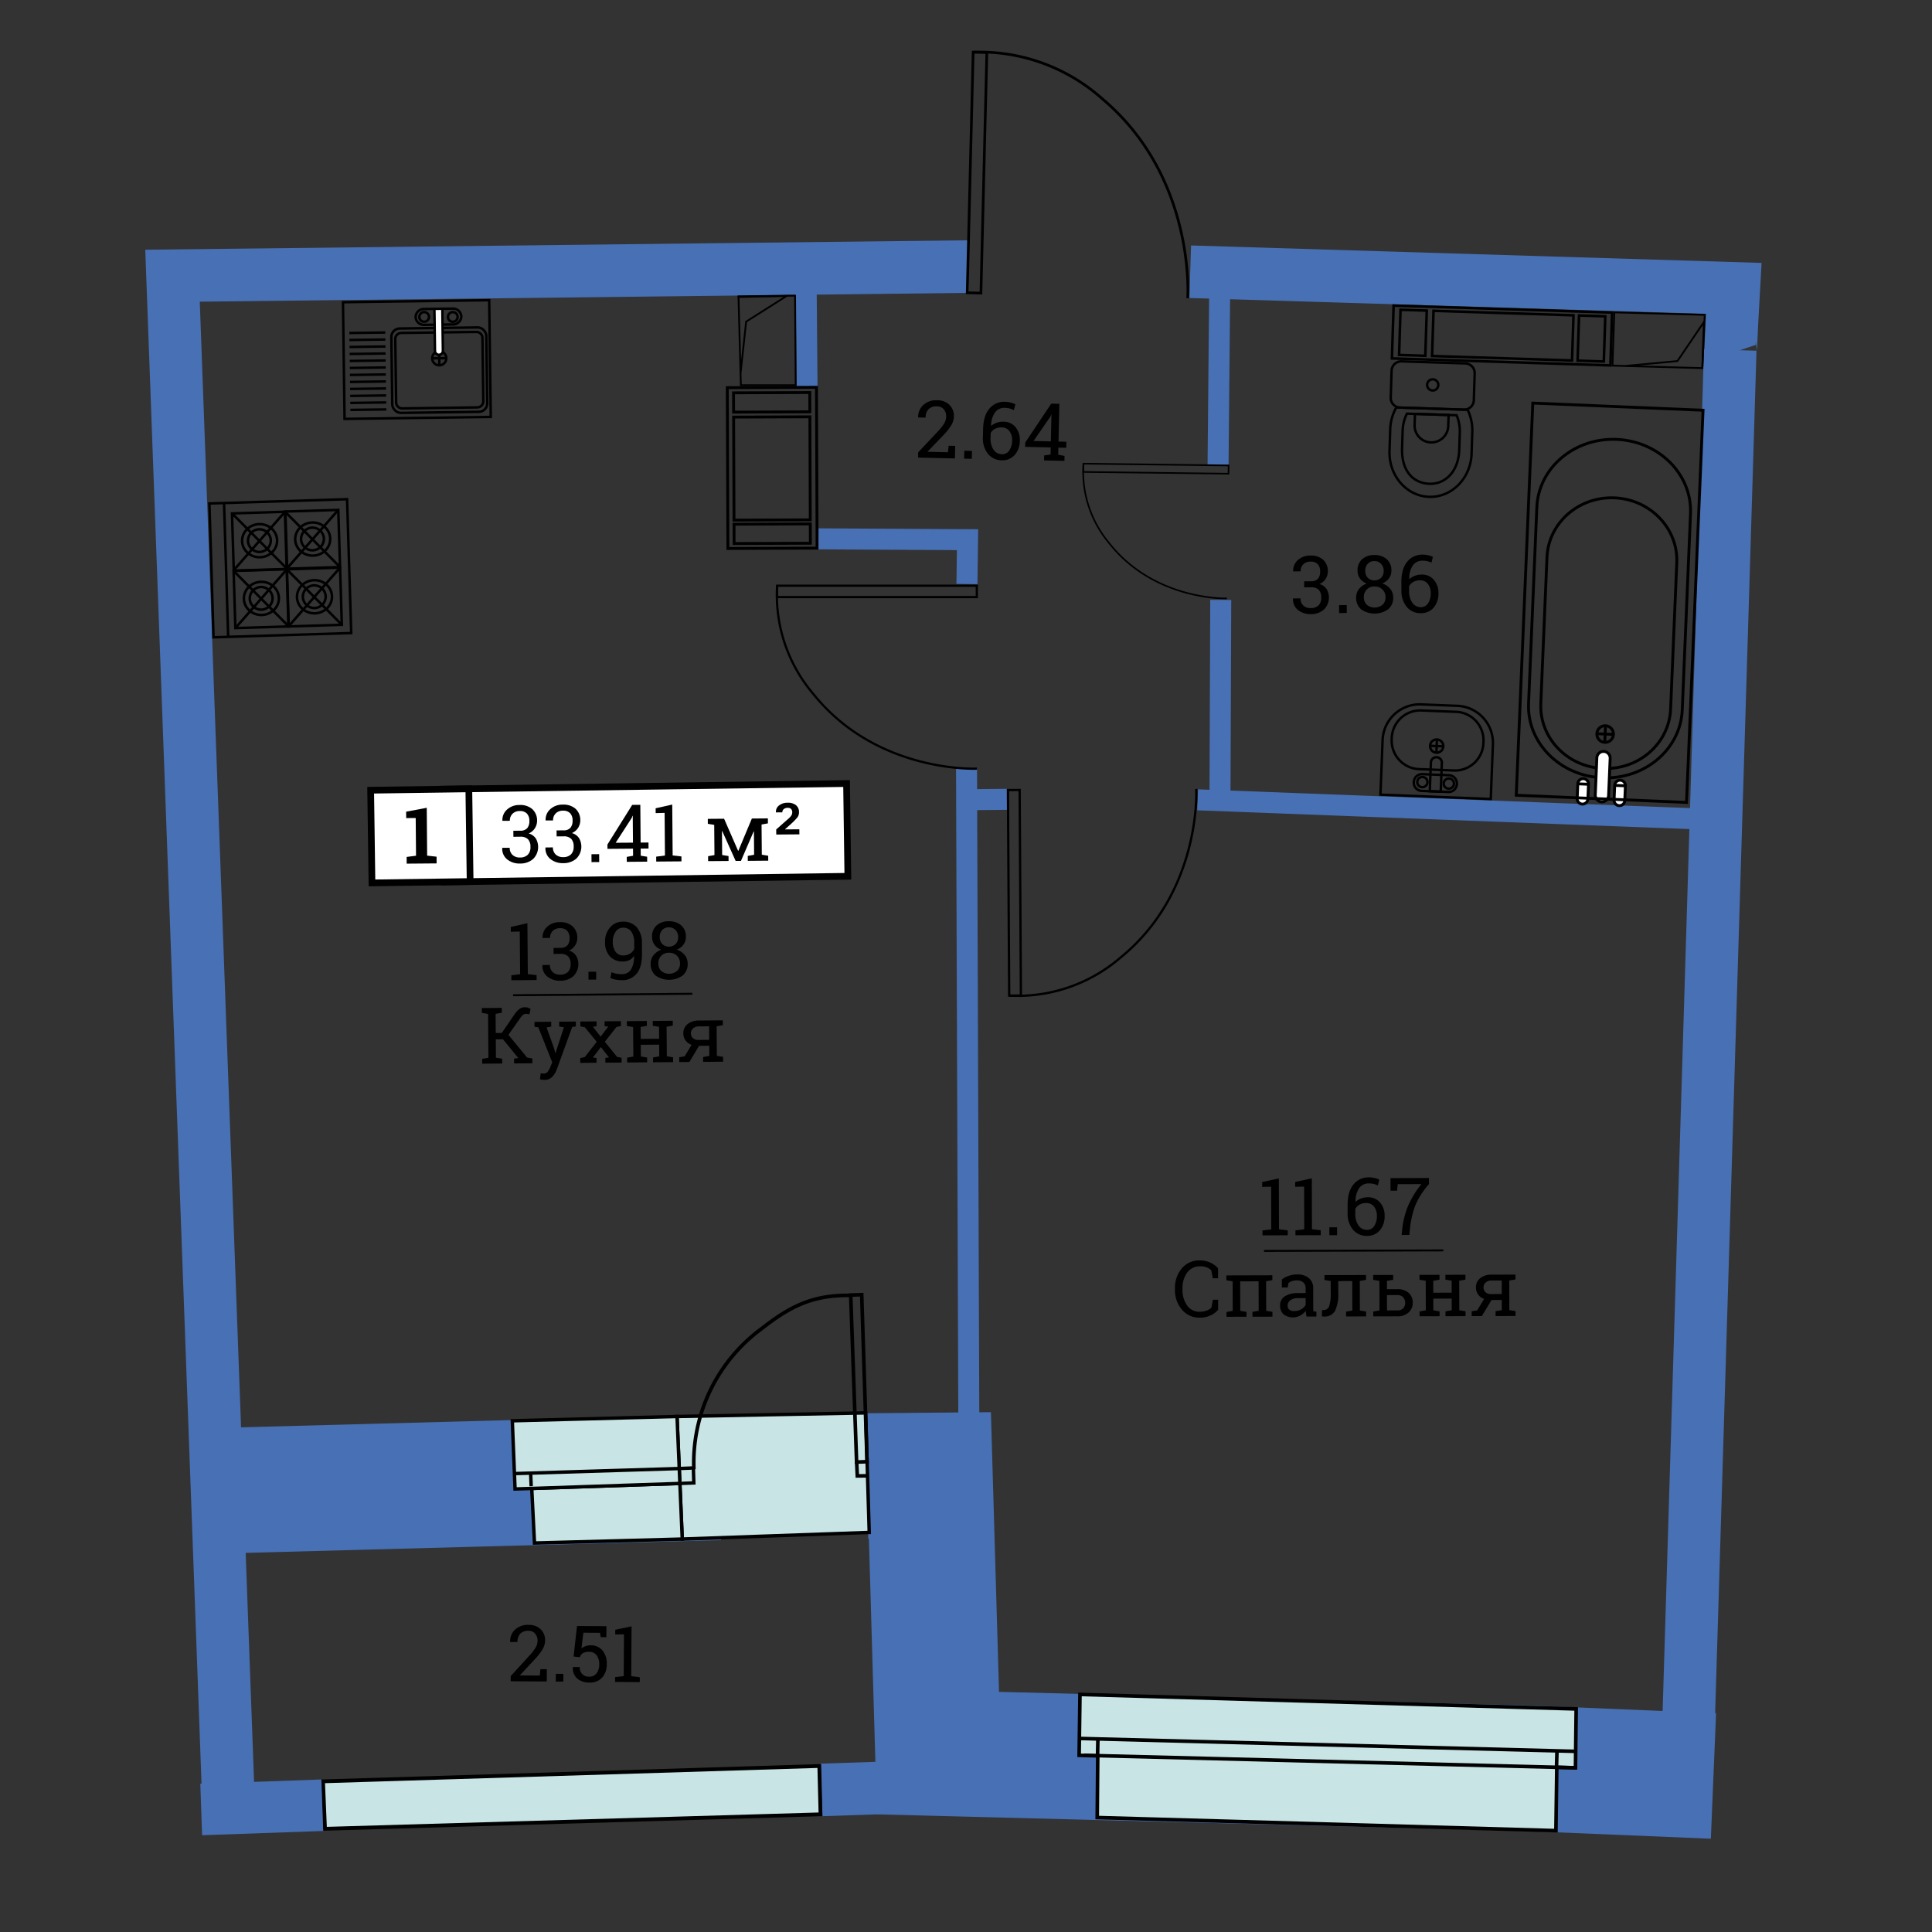 <svg id="Слой_1" data-name="Слой 1" xmlns="http://www.w3.org/2000/svg" viewBox="0 0 600 600"><rect x="0" y="0" width="600" height="600" fill="#333333" stroke="none"/><defs><style>.cls-1,.cls-10,.cls-11,.cls-12,.cls-14,.cls-15,.cls-16,.cls-17,.cls-18,.cls-2,.cls-20,.cls-22,.cls-24,.cls-26,.cls-27,.cls-28,.cls-3,.cls-6,.cls-7,.cls-8,.cls-9{fill:none;}.cls-1,.cls-2,.cls-28,.cls-3{stroke:#4770b5;}.cls-1,.cls-10,.cls-11,.cls-12,.cls-13,.cls-14,.cls-15,.cls-16,.cls-17,.cls-18,.cls-19,.cls-2,.cls-20,.cls-22,.cls-23,.cls-24,.cls-25,.cls-26,.cls-27,.cls-28,.cls-3,.cls-4,.cls-5,.cls-6,.cls-7,.cls-8,.cls-9{stroke-miterlimit:10;}.cls-1{stroke-width:39.015px;}.cls-2{stroke-width:16.33px;}.cls-3{stroke-width:6.521px;}.cls-25,.cls-4,.cls-5{fill:#c8e4e4;}.cls-10,.cls-11,.cls-12,.cls-13,.cls-14,.cls-15,.cls-16,.cls-17,.cls-18,.cls-19,.cls-20,.cls-22,.cls-23,.cls-24,.cls-25,.cls-26,.cls-27,.cls-4,.cls-5,.cls-6,.cls-7,.cls-8,.cls-9{stroke:#000;}.cls-4{stroke-width:1.115px;}.cls-5{stroke-width:1.059px;}.cls-6{stroke-width:1.121px;}.cls-7{stroke-width:1.118px;}.cls-8{stroke-width:0.835px;}.cls-9{stroke-width:0.713px;}.cls-10{stroke-width:0.693px;}.cls-11{stroke-width:0.504px;}.cls-12,.cls-13{stroke-width:0.895px;}.cls-13,.cls-19,.cls-21,.cls-23{fill:#fff;}.cls-14{stroke-width:0.75px;}.cls-15{stroke-width:0.751px;}.cls-16{stroke-width:0.561px;}.cls-17{stroke-width:0.78px;}.cls-18,.cls-19{stroke-width:0.764px;}.cls-20{stroke-width:0.562px;}.cls-22,.cls-23{stroke-width:2.085px;}.cls-24{stroke-width:0.613px;}.cls-25{stroke-width:1.17px;}.cls-26{stroke-width:0.799px;}.cls-27{stroke-width:0.89px;}.cls-28{stroke-width:16px;}</style></defs><title>aviator_k8_s2_e8-10_33_41</title><polyline class="cls-1" points="269.471 458.4 288.792 458.234 291.294 544.443 475.6 549.192 532.131 551.544"/><polyline class="cls-1" points="68.337 462.958 68.337 462.958 223.421 458.796"/><line class="cls-2" x1="537.338" y1="108.667" x2="524.404" y2="534.82"/><path class="cls-2" d="M537.51,109.712c-.181-.542.937-20.158.937-20.158L369.638,84.389"/><polyline class="cls-2" points="300.713 82.788 53.577 85.622 71.193 565.864"/><line class="cls-3" x1="250.369" y1="89.877" x2="250.634" y2="120.217"/><line class="cls-3" x1="300.167" y1="238.703" x2="300.892" y2="446.451"/><line class="cls-3" x1="301.774" y1="248.343" x2="312.75" y2="248.234"/><line class="cls-3" x1="371.936" y1="248.393" x2="531.455" y2="254.482"/><line class="cls-3" x1="378.765" y1="92.094" x2="378.28" y2="144.366"/><line class="cls-3" x1="379.112" y1="186.305" x2="378.871" y2="249.061"/><polygon class="cls-4" points="335.394 526.226 335.134 545.132 340.917 545.3 340.75 564.453 483.205 568.516 483.473 548.85 489.278 549 489.493 530.727 335.394 526.226"/><line class="cls-4" x1="336.636" y1="545.129" x2="489.67" y2="549.01"/><line class="cls-4" x1="335.206" y1="539.893" x2="489.769" y2="543.908"/><line class="cls-4" x1="340.867" y1="544.802" x2="340.961" y2="540.043"/><line class="cls-4" x1="483.402" y1="548.406" x2="483.532" y2="543.746"/><polygon class="cls-5" points="268.834 438.788 210.257 439.905 211.878 477.964 269.945 475.91 268.834 438.788"/><polygon class="cls-5" points="211.143 460.698 165.138 462.254 165.99 479.199 211.878 477.964 211.143 460.698"/><polygon class="cls-5" points="210.257 439.905 159.104 441.241 159.954 462.417 165.138 462.254 211.143 460.698 210.257 439.905"/><polyline class="cls-5" points="159.762 457.636 210.945 456.066 215.815 455.871"/><line class="cls-5" x1="164.967" y1="461.559" x2="164.794" y2="457.397"/><polyline class="cls-5" points="211.143 460.698 215.472 460.533 215.329 455.758"/><path class="cls-6" d="M215.491,456.244A51.651,51.651,0,0,1,236.4,412.719c8.928-6.983,15.937-10.63,27.777-10.418"/><polygon class="cls-6" points="267.611 402.073 264.194 402.194 266.024 454.056 269.263 453.942 267.611 402.073"/><polyline class="cls-7" points="266.045 454.089 266.247 458.359 269.409 458.329"/><path class="cls-8" d="M368.847,92.606s2.672-37.353-26.488-61.894A57.219,57.219,0,0,0,302.186,16.2"/><rect class="cls-8" x="266.059" y="51.487" width="74.742" height="4.256" transform="translate(242.37 355.635) rotate(-88.591)"/><path class="cls-9" d="M371.517,245s1.692,31.939-23.6,52.436a48.87,48.87,0,0,1-34.535,11.757"/><rect class="cls-9" x="313.222" y="245.346" width="3.635" height="63.837" transform="translate(-1.689 1.931) rotate(-0.35)"/><path class="cls-10" d="M303.4,238.711s-31.041,1.474-50.821-23.2a47.482,47.482,0,0,1-11.239-33.616"/><rect class="cls-10" x="241.338" y="181.9" width="62.024" height="3.531"/><path class="cls-11" d="M381.049,185.851s-22.573.78-36.717-17.341a34.511,34.511,0,0,1-7.853-24.536"/><rect class="cls-11" x="357.718" y="123.016" width="2.567" height="45.08" transform="translate(209.052 502.745) rotate(-89.297)"/><path class="cls-12" d="M497.643,241.549c-13.178-.555-23.445-10.875-22.932-23.05l2.57-61c.513-12.176,11.612-21.6,24.79-21.04h0c13.178.555,23.445,10.875,22.932,23.05l-2.57,61c-.513,12.175-11.612,21.594-24.79,21.039Z"/><path class="cls-12" d="M497.856,238.648c-11.132-.469-19.792-9.483-19.343-20.136l1.916-45.465c.449-10.651,9.836-18.906,20.968-18.437h0c11.131.469,19.791,9.484,19.342,20.135l-1.916,45.465c-.449,10.652-9.837,18.906-20.968,18.437Z"/><path class="cls-13" d="M497.408,249.016a2.074,2.074,0,0,1-1.98-2.163l.485-11.5a2.074,2.074,0,0,1,2.155-1.989h0a2.074,2.074,0,0,1,1.98,2.163l-.485,11.5a2.074,2.074,0,0,1-2.155,1.989Z"/><path class="cls-13" d="M502.858,250.2a1.666,1.666,0,0,1-1.59-1.738l.192-4.56a1.666,1.666,0,0,1,1.731-1.6h0a1.666,1.666,0,0,1,1.591,1.738l-.192,4.56a1.666,1.666,0,0,1-1.731,1.6Z"/><line class="cls-12" x1="504.781" y1="244.043" x2="501.46" y2="243.903"/><path class="cls-13" d="M491.4,249.718a1.666,1.666,0,0,1-1.59-1.738l.192-4.56a1.666,1.666,0,0,1,1.731-1.6h0a1.666,1.666,0,0,1,1.591,1.738l-.192,4.56a1.666,1.666,0,0,1-1.731,1.6Z"/><line class="cls-12" x1="493.325" y1="243.56" x2="490.004" y2="243.42"/><ellipse class="cls-12" cx="498.487" cy="227.963" rx="2.589" ry="2.578" transform="translate(249.742 716.412) rotate(-87.587)"/><line class="cls-12" x1="501.063" y1="228.072" x2="495.911" y2="227.855"/><line class="cls-12" x1="498.596" y1="225.377" x2="498.378" y2="230.55"/><rect class="cls-12" x="438.938" y="160.725" width="121.899" height="52.921" transform="translate(291.826 678.751) rotate(-87.587)"/><path class="cls-14" d="M433.637,126.54a14.64,14.64,0,0,0-1.891,6.767l-.218,6.768c-.245,7.627,5.261,13.993,12.3,14.22s12.942-5.773,13.187-13.4l.218-6.768a14.642,14.642,0,0,0-1.452-6.875Z"/><path class="cls-14" d="M436.939,128.462a12.715,12.715,0,0,0-1.337,5.324l-.171,5.319c-.238,7.394,3.624,10.982,8.526,11.14s9.009-3.85,9.225-10.568l.171-5.319a12.707,12.707,0,0,0-.991-5.4Z"/><path class="cls-14" d="M439.429,128.542l-.114,3.55a5.225,5.225,0,0,0,10.443.336l.114-3.55Z"/><path class="cls-14" d="M455.116,112.864a3.008,3.008,0,0,1,2.856,3.151l-.265,8.24a3.008,3.008,0,0,1-3.053,2.961l-19.892-.64a3.008,3.008,0,0,1-2.857-3.151l.265-8.24a3.008,3.008,0,0,1,3.053-2.961Z"/><circle class="cls-14" cx="444.946" cy="119.538" r="1.741" transform="translate(311.157 560.408) rotate(-88.157)"/><path class="cls-15" d="M440.439,238.845a8.862,8.862,0,0,1-8.22-9.446h0a8.862,8.862,0,0,1,8.94-8.767l11.316.448a8.862,8.862,0,0,1,8.22,9.446h0a8.862,8.862,0,0,1-8.94,8.767Z"/><circle class="cls-15" cx="446.171" cy="231.701" r="2.061" transform="translate(197.012 668.363) rotate(-87.734)"/><line class="cls-15" x1="448.231" y1="231.782" x2="444.111" y2="231.619"/><line class="cls-15" x1="446.252" y1="229.641" x2="446.089" y2="233.761"/><path class="cls-15" d="M441.446,245.617a2.546,2.546,0,0,1-2.378-2.7h0a2.546,2.546,0,0,1,2.584-2.5l8.408.333a2.546,2.546,0,0,1,2.379,2.7h0a2.546,2.546,0,0,1-2.584,2.5Z"/><circle class="cls-15" cx="449.945" cy="243.347" r="1.591" transform="translate(189 683.32) rotate(-87.734)"/><circle class="cls-15" cx="441.729" cy="242.876" r="1.591" transform="translate(181.58 674.658) rotate(-87.734)"/><path class="cls-15" d="M447.43,245.854l.353-8.926a1.7,1.7,0,0,0-3.4-.134l-.353,8.926Z"/><path class="cls-15" d="M463.627,231.438a11.53,11.53,0,0,0-10.776-12.225l-11.773-.466a11.53,11.53,0,0,0-11.708,11.336l-.661,16.7,34.258,1.355Z"/><polyline class="cls-16" points="504.515 113.664 520.939 112.133 529.155 100.025 528.673 114.319 503.799 113.635 500.774 113.541 501.331 97.004 529.678 97.781"/><line class="cls-16" x1="528.673" y1="114.319" x2="529.413" y2="98.019"/><rect class="cls-17" x="65.658" y="155.684" width="42.785" height="41.589" transform="translate(-5.409 2.773) rotate(-1.77)"/><line class="cls-17" x1="70.862" y1="197.784" x2="69.577" y2="156.214"/><rect class="cls-17" x="89.308" y="176.531" width="16.581" height="17.765" transform="translate(-5.68 3.103) rotate(-1.77)"/><ellipse class="cls-17" cx="97.665" cy="185.329" rx="5.44" ry="5.147" transform="translate(-5.677 3.105) rotate(-1.77)"/><ellipse class="cls-17" cx="97.595" cy="185.306" rx="3.544" ry="3.523" transform="translate(-5.676 3.103) rotate(-1.77)"/><line class="cls-17" x1="106.159" y1="194.036" x2="89.037" y2="176.791"/><line class="cls-17" x1="89.586" y1="194.548" x2="105.61" y2="176.279"/><rect class="cls-17" x="72.82" y="177.04" width="16.581" height="17.765" transform="translate(-5.703 2.594) rotate(-1.77)"/><ellipse class="cls-17" cx="81.177" cy="185.838" rx="5.44" ry="5.147" transform="translate(-5.701 2.596) rotate(-1.77)"/><ellipse class="cls-17" cx="81.107" cy="185.815" rx="3.544" ry="3.523" transform="translate(-5.7 2.594) rotate(-1.77)"/><line class="cls-17" x1="89.671" y1="194.545" x2="72.549" y2="177.301"/><line class="cls-17" x1="73.098" y1="195.058" x2="89.123" y2="176.789"/><rect class="cls-17" x="88.754" y="158.609" width="16.581" height="17.765" transform="translate(-5.127 3.077) rotate(-1.77)"/><ellipse class="cls-17" cx="97.111" cy="167.407" rx="5.44" ry="5.147" transform="translate(-5.124 3.079) rotate(-1.77)"/><ellipse class="cls-17" cx="97.041" cy="167.384" rx="3.544" ry="3.523" transform="translate(-5.123 3.077) rotate(-1.77)"/><line class="cls-17" x1="105.605" y1="176.114" x2="88.483" y2="158.869"/><line class="cls-17" x1="89.032" y1="176.626" x2="105.057" y2="158.357"/><rect class="cls-17" x="72.266" y="159.118" width="16.581" height="17.765" transform="matrix(1, -0.031, 0.031, 1, -5.15, 2.568)"/><ellipse class="cls-17" cx="80.624" cy="167.916" rx="5.44" ry="5.147" transform="translate(-5.147 2.57) rotate(-1.77)"/><ellipse class="cls-17" cx="80.554" cy="167.893" rx="3.544" ry="3.523" transform="translate(-5.147 2.568) rotate(-1.77)"/><line class="cls-17" x1="89.118" y1="176.623" x2="71.996" y2="159.379"/><line class="cls-17" x1="72.544" y1="177.135" x2="88.569" y2="158.866"/><rect class="cls-18" x="106.759" y="93.541" width="45.408" height="36.249" transform="translate(-1.498 1.76) rotate(-0.775)"/><line class="cls-18" x1="108.815" y1="127.301" x2="119.974" y2="127.15"/><line class="cls-18" x1="108.786" y1="125.129" x2="119.944" y2="124.979"/><line class="cls-18" x1="108.757" y1="122.958" x2="119.915" y2="122.807"/><line class="cls-18" x1="108.727" y1="120.787" x2="119.886" y2="120.636"/><line class="cls-18" x1="108.698" y1="118.615" x2="119.856" y2="118.464"/><line class="cls-18" x1="108.669" y1="116.444" x2="119.827" y2="116.293"/><line class="cls-18" x1="108.639" y1="114.272" x2="119.797" y2="114.122"/><line class="cls-18" x1="108.61" y1="112.101" x2="119.768" y2="111.95"/><line class="cls-18" x1="108.58" y1="109.93" x2="119.739" y2="109.779"/><line class="cls-18" x1="108.551" y1="107.759" x2="119.709" y2="107.608"/><line class="cls-18" x1="108.522" y1="105.587" x2="119.68" y2="105.437"/><line class="cls-18" x1="108.492" y1="103.416" x2="119.651" y2="103.265"/><rect class="cls-18" x="121.677" y="101.856" width="29.496" height="26.206" rx="2.618" ry="2.618" transform="translate(-1.541 1.855) rotate(-0.775)"/><path class="cls-18" d="M147.876,103.085a1.88,1.88,0,0,1,1.948,1.807l.267,19.769a1.88,1.88,0,0,1-1.9,1.859l-23.221.314a1.879,1.879,0,0,1-1.947-1.807l-.267-19.769a1.879,1.879,0,0,1,1.9-1.859Z"/><circle class="cls-18" cx="136.413" cy="111.258" r="2.194" transform="translate(-1.491 1.854) rotate(-0.775)"/><line class="cls-18" x1="134.219" y1="111.288" x2="138.606" y2="111.229"/><line class="cls-18" x1="136.442" y1="113.451" x2="136.383" y2="109.065"/><path class="cls-18" d="M140.6,95.839a2.551,2.551,0,0,1,2.667,2.424h0a2.552,2.552,0,0,1-2.6,2.5l-8.923.121a2.552,2.552,0,0,1-2.667-2.425h0a2.551,2.551,0,0,1,2.6-2.495Z"/><circle class="cls-18" cx="131.726" cy="98.419" r="1.503" transform="translate(-1.318 1.79) rotate(-0.775)"/><circle class="cls-18" cx="140.619" cy="98.437" r="1.503" transform="translate(-1.318 1.91) rotate(-0.775)"/><path class="cls-19" d="M134.911,95.916l.176,13.021a1.228,1.228,0,1,0,2.455-.033l-.176-13.021Z"/><polyline class="cls-20" points="229.982 115.983 231.721 99.886 244.29 91.919 229.352 92.228 230.003 116.761 230.078 119.618 247.116 119.619 246.916 91.65"/><line class="cls-20" x1="229.069" y1="92.04" x2="247.036" y2="91.815"/><rect class="cls-21" x="137.748" y="244.207" width="125.366" height="28.808" transform="translate(-3.595 2.827) rotate(-0.801)"/><rect class="cls-22" x="137.748" y="244.207" width="125.366" height="28.808" transform="translate(-3.595 2.827) rotate(-0.801)"/><rect class="cls-23" x="115.314" y="245.193" width="30.489" height="28.793" transform="translate(-3.616 1.85) rotate(-0.801)"/><line class="cls-24" x1="159.338" y1="309.078" x2="215.018" y2="308.621"/><path d="M126.286,266.131l2.917-.378-.1-11.713-2.955.024-.016-1.987,6.4-1.212.122,14.859,2.926.33.017,2.079-9.3.076Z"/><path d="M149.754,328.839l1.932-.348-.112-13.612-1.938-.316-.012-1.508,6.207-.051.012,1.508-1.932.348.049,5.943,1.886-.015,3.859-5.654a7.65,7.65,0,0,1,1.659-1.826,2.878,2.878,0,0,1,1.645-.492,2.8,2.8,0,0,1,.945.128,4.451,4.451,0,0,1,.817.391l-.332,1.652q-.319-.055-.564-.093a2.876,2.876,0,0,0-.479-.04,1.509,1.509,0,0,0-.942.3,5.029,5.029,0,0,0-.887,1.02l-3.675,5.207,5.8,7.05,1.63.281.012,1.5-5.674.047-.012-1.5,1.316-.174-4.759-5.829-2.232.018.047,5.7,1.938.316.012,1.5-6.207.051Z"/><path d="M178.847,318.759l-1.15.189-4.783,13.168a6.578,6.578,0,0,1-1.383,2.265,3.228,3.228,0,0,1-2.449.984,5.014,5.014,0,0,1-.711-.059c-.294-.041-.52-.083-.679-.12l.222-1.842a4.21,4.21,0,0,1,.422.018c.33.025.536.034.624.033a1.428,1.428,0,0,0,1.206-.658,7.157,7.157,0,0,0,.793-1.5l.547-1.333-4.327-10.862L166,318.864l-.012-1.508,5.187-.043.012,1.508-1.446.251,2.27,6.323.441,1.629h.071l2.607-8-1.463-.227-.012-1.508,5.176-.042Z"/><path d="M180.2,328.589l1.375-.283,3.749-4.755-3.706-4.536-1.379-.266-.012-1.508,5.032-.041.012,1.508-1.161.156,2.423,3.066,2.383-3.122-1.152-.121-.012-1.508,5.07-.042.012,1.508-1.375.289-3.631,4.6,3.813,4.693,1.39.261.012,1.5-5.032.041-.012-1.5,1.139-.14-2.544-3.207-2.491,3.248,1.152.121.012,1.5-5.056.042Z"/><path d="M194.68,318.629l-.012-1.508,6.207-.051.012,1.508-1.932.348.031,3.717,5.709-.047-.031-3.717-1.938-.316-.012-1.508,1.935-.016L207,317.02l1.935-.016.012,1.508-1.932.348.075,9.176,1.938.316.012,1.5-6.221.051-.012-1.5,1.932-.348-.03-3.63-5.709.047.03,3.63,1.938.316.012,1.5-6.207.051-.012-1.5,1.932-.348-.075-9.176Z"/><path d="M218.355,328.276l1.932-.348-.026-3.157-3.168.026-3,5.01-3.146.026-.012-1.5,1.685-.264,2.167-3.6a3.658,3.658,0,0,1-2.571-3.566,3.527,3.527,0,0,1,1.294-2.841,5.485,5.485,0,0,1,3.6-1.129l5.426-.045,1.932-.016.012,1.508-1.929.348.075,9.176,1.935.316.012,1.5-6.207.051Zm-3.786-7.361a2.022,2.022,0,0,0,.6,1.454,2.335,2.335,0,0,0,1.755.59l3.323-.027-.034-4.2-3.086.025a2.644,2.644,0,0,0-1.916.653A2.03,2.03,0,0,0,214.568,320.915Z"/><line class="cls-24" x1="392.545" y1="388.479" x2="448.226" y2="388.322"/><path d="M378.284,396.972l-1.649,0-.448-2.448a4.564,4.564,0,0,0-1.4-.91,5.065,5.065,0,0,0-1.982-.348,4.851,4.851,0,0,0-4.137,1.966,8.08,8.08,0,0,0-1.434,4.957v.272a8.288,8.288,0,0,0,1.432,4.965,4.575,4.575,0,0,0,3.941,1.954,5.945,5.945,0,0,0,2.135-.376,4.126,4.126,0,0,0,1.481-.9l.434-2.451,1.649,0,.009,3.075a6.424,6.424,0,0,1-2.24,1.721,7.544,7.544,0,0,1-3.462.766,7,7,0,0,1-5.54-2.477,9.226,9.226,0,0,1-2.176-6.264v-.245A9.341,9.341,0,0,1,367,393.933a6.968,6.968,0,0,1,5.561-2.5,7.478,7.478,0,0,1,3.467.758,6.623,6.623,0,0,1,2.25,1.708Z"/><path d="M380.9,407.442l1.934-.337-.026-9.177-1.936-.327,0-1.508,14.269-.04,0,1.508-1.934.337.026,9.177,1.936.327,0,1.5-6.21.017,0-1.5,1.934-.337-.026-9.16-5.72.016.026,9.16,1.936.327,0,1.5-6.208.017Z"/><path d="M405.758,408.869c-.072-.348-.127-.658-.169-.936s-.067-.555-.084-.833a5.631,5.631,0,0,1-1.689,1.447,4.841,4.841,0,0,1-5.218-.388,3.606,3.606,0,0,1-1.05-2.757,3.194,3.194,0,0,1,1.47-2.824,7.214,7.214,0,0,1,4.049-1l2.408-.007,0-1.5a2.319,2.319,0,0,0-.715-1.783,2.808,2.808,0,0,0-1.986-.653,4.953,4.953,0,0,0-1.548.228,2.95,2.95,0,0,0-1.084.624l-.244,1.351-1.8.005-.007-2.493a7.071,7.071,0,0,1,2.12-1.127,8.506,8.506,0,0,1,2.707-.427,5.362,5.362,0,0,1,3.538,1.106,3.892,3.892,0,0,1,1.364,3.186l.017,6.189c0,.163,0,.327.007.484s.014.316.031.473l.95.128,0,1.5Zm-3.766-1.7a4.113,4.113,0,0,0,2.121-.567,3.422,3.422,0,0,0,1.373-1.343l-.006-2.112-2.493.007a3.573,3.573,0,0,0-2.271.67,1.993,1.993,0,0,0-.831,1.619,1.589,1.589,0,0,0,.526,1.283A2.37,2.37,0,0,0,401.992,407.17Z"/><path d="M415.6,397.852l.01,3.63a11.853,11.853,0,0,1-.986,5.582,3.618,3.618,0,0,1-3.432,1.789l-.664,0,.03-1.992.487-.018a1.758,1.758,0,0,0,1.746-1.224,12.172,12.172,0,0,0,.481-4.133l-.01-3.647-1.936-.327,0-1.508,10.967-.031,1.935-.005,0,1.508-1.934.337.026,9.177,1.936.327,0,1.5-6.208.017,0-1.5,1.934-.337-.026-9.16Z"/><path d="M430.718,395.953l.012,4.42,3.181-.009a5.1,5.1,0,0,1,3.552,1.144,3.886,3.886,0,0,1,1.279,3.006,4.031,4.031,0,0,1-1.268,3.068,4.97,4.97,0,0,1-3.54,1.207l-7.454.021,0-1.5,1.934-.337-.026-9.177-1.936-.327,0-1.508,1.935-.005Zm1.935-.005,0,1.508-1.934.337-.005-1.84Zm-1.917,6.254.013,4.768,3.181-.009a2.389,2.389,0,0,0,1.868-.675,2.425,2.425,0,0,0,.594-1.684,2.551,2.551,0,0,0-.609-1.691,2.288,2.288,0,0,0-1.866-.719Z"/><path d="M440.836,397.433l0-1.508,6.208-.017,0,1.508-1.934.337.01,3.717,5.71-.016-.01-3.717-1.936-.327,0-1.508,1.935-.005,2.351-.007,1.935-.005,0,1.508-1.934.337.026,9.177,1.936.327,0,1.5-6.221.017,0-1.5,1.934-.337-.01-3.63-5.71.016.01,3.63,1.936.327,0,1.5-6.208.017,0-1.5,1.934-.337-.026-9.177Z"/><path d="M464.461,407.207l1.934-.337-.009-3.157-3.168.009-3.026,4.994-3.146.009,0-1.5,1.687-.255,2.186-3.588a3.658,3.658,0,0,1-2.552-3.58,3.527,3.527,0,0,1,1.309-2.834,5.485,5.485,0,0,1,3.606-1.11l5.427-.015,1.932-.005,0,1.508-1.931.337.026,9.177,1.933.327,0,1.5-6.208.017Zm-3.746-7.381a2.022,2.022,0,0,0,.592,1.457,2.335,2.335,0,0,0,1.752.6l3.323-.009-.012-4.2-3.086.009a2.644,2.644,0,0,0-1.92.642A2.03,2.03,0,0,0,460.714,399.826Z"/><path d="M158.6,522.129l.01-1.606,5.706-6.256a15.749,15.749,0,0,0,2.08-2.686,4.241,4.241,0,0,0,.552-2.038,3.217,3.217,0,0,0-.745-2.182,2.508,2.508,0,0,0-2-.9,3.43,3.43,0,0,0-2.643.9,3.693,3.693,0,0,0-.86,2.585l-2.245-.014-.021-.071a4.867,4.867,0,0,1,1.5-3.746,5.816,5.816,0,0,1,4.28-1.491,5.072,5.072,0,0,1,3.714,1.384,4.638,4.638,0,0,1,1.363,3.47,5.5,5.5,0,0,1-.856,2.819,18.537,18.537,0,0,1-2.376,3.038l-4.582,4.924.024.06,6.139.039.2-1.985,1.984.013L169.8,522.2Z"/><path d="M174.944,522.233l-2.34-.015.015-2.4,2.34.015Z"/><path d="M186.555,508.433l-.217-1.346-5.168-.033-.589,4.857a5.113,5.113,0,0,1,1.21-.662,4.472,4.472,0,0,1,1.553-.284,4.662,4.662,0,0,1,3.748,1.581,6.265,6.265,0,0,1,1.344,4.26,6.1,6.1,0,0,1-1.423,4.177,5.15,5.15,0,0,1-4.079,1.552,5.554,5.554,0,0,1-3.644-1.226,4.168,4.168,0,0,1-1.374-3.536l.025-.071,2.115.014a2.751,2.751,0,0,0,2.89,2.99,2.762,2.762,0,0,0,2.312-1.03,4.528,4.528,0,0,0,.837-2.858,4.337,4.337,0,0,0-.807-2.743,2.737,2.737,0,0,0-2.279-1.081A3.7,3.7,0,0,0,181,513.4a2.368,2.368,0,0,0-.917,1.262l-1.945-.214,1.057-9.48,9.136.058-.022,3.418Z"/><path d="M191.024,520.839l2.675-.315.083-12.959-2.719.032.009-1.464,5.066-1.056-.1,15.463,2.659.349-.01,1.5-7.674-.049Z"/><line class="cls-2" x1="272.484" y1="555.298" x2="255.125" y2="555.875"/><polygon class="cls-25" points="100.32 553.211 100.936 567.948 254.815 563.454 254.438 548.448 100.32 553.211"/><rect class="cls-26" x="432.52" y="95.979" width="67.886" height="16.418" transform="translate(929.353 223.244) rotate(-178.167)"/><rect class="cls-26" x="434.722" y="96.327" width="8.15" height="14.038" transform="translate(874.063 220.676) rotate(-178.167)"/><rect class="cls-26" x="490.159" y="98.102" width="8.15" height="14.038" transform="translate(984.852 225.997) rotate(-178.167)"/><rect class="cls-26" x="444.958" y="97.221" width="43.49" height="14.038" transform="translate(929.834 223.355) rotate(-178.167)"/><rect class="cls-27" x="214.835" y="131.457" width="49.944" height="27.702" transform="translate(95.41 385.665) rotate(-90.217)"/><rect class="cls-27" x="236.658" y="113.102" width="5.996" height="23.686" transform="translate(115.621 365.073) rotate(-90.217)"/><rect class="cls-27" x="236.813" y="153.908" width="5.996" height="23.686" transform="translate(74.971 406.189) rotate(-90.217)"/><rect class="cls-27" x="223.736" y="133.644" width="31.996" height="23.686" transform="translate(95.158 385.771) rotate(-90.217)"/><polyline class="cls-3" points="254.211 167.34 300.481 167.607 300.295 181.368"/><path d="M159.425,258l2.087-.017a2.77,2.77,0,0,0,2.244-.813,3.362,3.362,0,0,0,.643-2.221,3.213,3.213,0,0,0-.77-2.3,2.918,2.918,0,0,0-2.227-.771,3.086,3.086,0,0,0-2.233.835,2.913,2.913,0,0,0-.823,2.189l-2.294.019-.025-.076a4.281,4.281,0,0,1,1.423-3.414A5.569,5.569,0,0,1,161.387,250a5.639,5.639,0,0,1,3.919,1.274,4.744,4.744,0,0,1,1.486,3.705,4.258,4.258,0,0,1-2.614,3.859,3.882,3.882,0,0,1,2.264,1.62,5.233,5.233,0,0,1-.871,6.3,5.941,5.941,0,0,1-4.035,1.416,6.061,6.061,0,0,1-4.014-1.273,4.184,4.184,0,0,1-1.548-3.525l.038-.071,2.281-.019a2.946,2.946,0,0,0,.873,2.214,3.245,3.245,0,0,0,2.355.808,3.3,3.3,0,0,0,2.372-.847,3.219,3.219,0,0,0,.84-2.445,3.33,3.33,0,0,0-.782-2.41,3.279,3.279,0,0,0-2.423-.753l-2.087.017Z"/><path d="M172.844,257.889l2.09-.017a2.771,2.771,0,0,0,2.241-.813,3.363,3.363,0,0,0,.646-2.221,3.191,3.191,0,0,0-.775-2.3,2.918,2.918,0,0,0-2.227-.771,3.083,3.083,0,0,0-2.23.835,2.915,2.915,0,0,0-.826,2.189l-2.291.019-.025-.076a4.281,4.281,0,0,1,1.423-3.414,5.567,5.567,0,0,1,3.934-1.437,5.625,5.625,0,0,1,3.919,1.274,4.728,4.728,0,0,1,1.489,3.705,4.27,4.27,0,0,1-2.614,3.859,3.867,3.867,0,0,1,2.261,1.62,5.225,5.225,0,0,1-.868,6.3,5.943,5.943,0,0,1-4.038,1.416,6.058,6.058,0,0,1-4.011-1.273,4.184,4.184,0,0,1-1.548-3.525l.038-.071,2.281-.019a2.936,2.936,0,0,0,.873,2.214,3.247,3.247,0,0,0,2.353.808,3.293,3.293,0,0,0,2.372-.847,3.211,3.211,0,0,0,.845-2.445,3.319,3.319,0,0,0-.787-2.41,3.257,3.257,0,0,0-2.417-.753l-2.09.017Z"/><path d="M186.091,267.719l-2.389.02-.02-2.449,2.389-.02Z"/><path d="M198.953,261.67l2.438-.02.015,1.867-2.438.02.018,2.21,1.984.321.013,1.529-6.335.052-.013-1.529,1.973-.354-.018-2.21-7.936.065-.011-1.344,7.693-12.31,2.52-.021Zm-7.761.064,5.383-.044-.068-8.311-.071-.027-.24.644Z"/><path d="M203.784,266.044l2.724-.36-.109-13.237-2.775.072-.012-1.5,5.156-1.158.13,15.8,2.724.315.013,1.529-7.838.064Z"/><path d="M229.227,264.235h.071l4.2-10.033,2.994-.025,1.981-.016.013,1.54-1.978.359.077,9.378,1.984.321.013,1.529-6.346.052-.013-1.529,1.973-.354-.059-7.244-.071-.027-3.953,9.171-1.649.014-4.18-9.3-.071.022.061,7.44,1.978.321.013,1.529-6.346.052-.013-1.529,1.978-.354-.077-9.378-1.984-.327-.013-1.54,1.981-.016,3.081-.025Z"/><path d="M248.257,259.115l-7.184.059-.013-1.578,3.637-3.209a5.038,5.038,0,0,0,1.09-1.179,1.923,1.923,0,0,0,.253-.976,1.4,1.4,0,0,0-.351-.982,1.326,1.326,0,0,0-1.043-.367,1.858,1.858,0,0,0-1.254.4,1.274,1.274,0,0,0-.433,1l-1.954.016-.028-.071a2.38,2.38,0,0,1,.93-2.06,4.133,4.133,0,0,1,2.725-.871,3.861,3.861,0,0,1,2.564.757,2.7,2.7,0,0,1,.943,2.175,2.571,2.571,0,0,1-.531,1.654,18.969,18.969,0,0,1-1.927,1.97l-1.848,1.654.028.071,4.381-.036Z"/><path d="M285.112,142.111l.037-1.638,5.931-6.3a16.208,16.208,0,0,0,2.167-2.706,4.351,4.351,0,0,0,.6-2.077,3.29,3.29,0,0,0-.728-2.243,2.562,2.562,0,0,0-2.029-.949,3.5,3.5,0,0,0-2.717.876,3.752,3.752,0,0,0-.919,2.625l-2.294-.051-.023-.077a4.973,4.973,0,0,1,1.6-3.8,5.927,5.927,0,0,1,4.4-1.459,5.182,5.182,0,0,1,3.773,1.478,4.751,4.751,0,0,1,1.333,3.569,5.586,5.586,0,0,1-.919,2.865,19.145,19.145,0,0,1-2.478,3.07l-4.763,4.951.023.066,6.274.14.241-2.025,2.024.045-.087,3.9Z"/><path d="M301.8,142.484l-2.383-.053.055-2.449,2.383.053Z"/><path d="M312.1,124.78a8.038,8.038,0,0,1,1.786.247,5.859,5.859,0,0,1,1.463.555l-.5,1.774a6.927,6.927,0,0,0-1.241-.485,6.342,6.342,0,0,0-1.547-.209A3.55,3.55,0,0,0,309.069,128a7.031,7.031,0,0,0-1.264,4.2l.042.05a4.983,4.983,0,0,1,1.687-.964,5.879,5.879,0,0,1,2.13-.323,4.728,4.728,0,0,1,3.74,1.722,6.145,6.145,0,0,1,1.311,4.178,6.577,6.577,0,0,1-1.6,4.44,5.033,5.033,0,0,1-4.038,1.641,5.52,5.52,0,0,1-4.24-1.978,7.677,7.677,0,0,1-1.579-5.365l.053-2.378q.094-4.2,1.988-6.353A5.914,5.914,0,0,1,312.1,124.78Zm-.994,7.954a4.145,4.145,0,0,0-2.1.449,3.318,3.318,0,0,0-1.341,1.288l-.032,1.42a6.089,6.089,0,0,0,.939,3.8,3.145,3.145,0,0,0,2.55,1.38,2.6,2.6,0,0,0,2.319-1.189,5.53,5.53,0,0,0,.885-3.073,4.523,4.523,0,0,0-.817-2.893A2.909,2.909,0,0,0,311.1,132.734Z"/><path d="M328.731,137.135l2.438.054-.042,1.872-2.438-.054-.049,2.209,1.968.382-.034,1.529-6.334-.142.034-1.529,1.988-.293.049-2.209-7.939-.177.03-1.35,8.066-12.069,2.525.056Zm-7.765-.174,5.387.12.186-8.309-.07-.029-.259.637Z"/><path d="M405.007,180.538l2.087-.017a2.787,2.787,0,0,0,2.244-.813,3.372,3.372,0,0,0,.643-2.221,3.227,3.227,0,0,0-.77-2.3,2.918,2.918,0,0,0-2.227-.771,3.086,3.086,0,0,0-2.233.835,2.9,2.9,0,0,0-.826,2.19l-2.294.019-.025-.076a4.281,4.281,0,0,1,1.422-3.414,5.571,5.571,0,0,1,3.94-1.437,5.639,5.639,0,0,1,3.919,1.274,4.739,4.739,0,0,1,1.487,3.711,4.243,4.243,0,0,1-2.613,3.854,3.882,3.882,0,0,1,2.264,1.62,5.241,5.241,0,0,1-.87,6.31,5.941,5.941,0,0,1-4.035,1.416,6.068,6.068,0,0,1-4.017-1.273,4.192,4.192,0,0,1-1.548-3.525l.038-.071,2.281-.019a2.938,2.938,0,0,0,.876,2.214,3.238,3.238,0,0,0,2.355.8,3.3,3.3,0,0,0,2.372-.842,3.229,3.229,0,0,0,.842-2.445,3.331,3.331,0,0,0-.785-2.41,3.28,3.28,0,0,0-2.423-.758l-2.087.017Z"/><path d="M418.258,190.367l-2.389.02-.02-2.449,2.389-.02Z"/><path d="M432.111,177.194a3.926,3.926,0,0,1-.758,2.423,4.627,4.627,0,0,1-2.088,1.569,5.309,5.309,0,0,1,2.463,1.651,4.1,4.1,0,0,1,.936,2.627,4.538,4.538,0,0,1-1.564,3.758,7.331,7.331,0,0,1-8.322.069,4.559,4.559,0,0,1-1.609-3.732,4.152,4.152,0,0,1,.876-2.642,5.187,5.187,0,0,1,2.414-1.691,4.463,4.463,0,0,1-2.087-1.534,4.01,4.01,0,0,1-.771-2.41,4.557,4.557,0,0,1,1.407-3.615,5.529,5.529,0,0,1,3.783-1.3,5.645,5.645,0,0,1,3.815,1.237A4.51,4.51,0,0,1,432.111,177.194Zm-1.826,8.24a3.207,3.207,0,0,0-.978-2.381,3.351,3.351,0,0,0-2.435-.916,3.189,3.189,0,0,0-3.314,3.353,3.078,3.078,0,0,0,.939,2.355,3.889,3.889,0,0,0,4.871-.046A3.035,3.035,0,0,0,430.285,185.434Zm-.569-8.176a3.04,3.04,0,0,0-.834-2.165,2.739,2.739,0,0,0-2.075-.843,2.694,2.694,0,0,0-2.05.85,3.072,3.072,0,0,0-.766,2.205,2.958,2.958,0,0,0,.807,2.154,3.028,3.028,0,0,0,4.136-.034A2.943,2.943,0,0,0,429.716,177.258Z"/><path d="M441.731,172.243a8.038,8.038,0,0,1,1.792.192,5.859,5.859,0,0,1,1.479.51l-.448,1.789a6.927,6.927,0,0,0-1.256-.447,6.342,6.342,0,0,0-1.553-.161,3.55,3.55,0,0,0-2.944,1.429,7.031,7.031,0,0,0-1.135,4.239l.044.049a4.983,4.983,0,0,1,1.657-1.015,5.879,5.879,0,0,1,2.12-.388,4.728,4.728,0,0,1,3.791,1.607,6.145,6.145,0,0,1,1.439,4.136,6.577,6.577,0,0,1-1.46,4.486,5.033,5.033,0,0,1-3.986,1.764,5.52,5.52,0,0,1-4.3-1.848,7.677,7.677,0,0,1-1.742-5.314l-.02-2.378q-.035-4.2,1.792-6.41A5.914,5.914,0,0,1,441.731,172.243Zm-.75,7.98a4.145,4.145,0,0,0-2.08.513,3.318,3.318,0,0,0-1.3,1.328l.012,1.421a6.089,6.089,0,0,0,1.055,3.774,3.145,3.145,0,0,0,2.591,1.3,2.6,2.6,0,0,0,2.281-1.26,5.53,5.53,0,0,0,.791-3.1,4.523,4.523,0,0,0-.906-2.866A2.909,2.909,0,0,0,440.981,180.223Z"/><path d="M158.8,302.9l2.727-.36-.109-13.242-2.778.072-.012-1.5,5.161-1.158.13,15.806,2.721.315.013,1.529-7.84.064Z"/><path d="M171.908,294.387,174,294.37a2.794,2.794,0,0,0,2.247-.813,3.372,3.372,0,0,0,.64-2.221,3.227,3.227,0,0,0-.77-2.3,2.918,2.918,0,0,0-2.227-.771,3.086,3.086,0,0,0-2.233.835,2.9,2.9,0,0,0-.826,2.189l-2.294.019-.025-.076a4.281,4.281,0,0,1,1.423-3.414,5.571,5.571,0,0,1,3.94-1.437,5.634,5.634,0,0,1,3.919,1.274,4.75,4.75,0,0,1,1.489,3.711,4.249,4.249,0,0,1-2.619,3.853,3.88,3.88,0,0,1,2.267,1.62,5.233,5.233,0,0,1-.868,6.31,5.943,5.943,0,0,1-4.038,1.416A6.068,6.068,0,0,1,170,303.291a4.192,4.192,0,0,1-1.548-3.525l.038-.071,2.281-.019a2.938,2.938,0,0,0,.875,2.214,3.238,3.238,0,0,0,2.355.8,3.3,3.3,0,0,0,2.372-.841,3.217,3.217,0,0,0,.84-2.445,3.342,3.342,0,0,0-.782-2.41,3.28,3.28,0,0,0-2.423-.758l-2.087.017Z"/><path d="M185.158,304.217l-2.395.02-.02-2.449,2.395-.02Z"/><path d="M193.178,302.535a3.221,3.221,0,0,0,2.711-1.339,7.231,7.231,0,0,0,1-4.248l-.049-.059a3.255,3.255,0,0,1-1.35,1.263,4.362,4.362,0,0,1-1.961.452,5.309,5.309,0,0,1-4.09-1.561,6.324,6.324,0,0,1-1.534-4.473,6.491,6.491,0,0,1,1.563-4.547,5.021,5.021,0,0,1,3.861-1.8,5.65,5.65,0,0,1,4.379,1.695,7.314,7.314,0,0,1,1.637,5.1l.026,3.189q.034,4.139-1.653,6.159a5.681,5.681,0,0,1-4.528,2.04,10.307,10.307,0,0,1-1.89-.164,6.72,6.72,0,0,1-1.735-.525l.35-1.81a6.512,6.512,0,0,0,1.517.494A9.33,9.33,0,0,0,193.178,302.535Zm.339-5.816a3.974,3.974,0,0,0,2.2-.59,3.321,3.321,0,0,0,1.256-1.464l-.015-1.872a5.868,5.868,0,0,0-.922-3.525,3.07,3.07,0,0,0-2.617-1.165,2.713,2.713,0,0,0-2.227,1.254,5.23,5.23,0,0,0-.888,3.192,5.026,5.026,0,0,0,.874,3.046A2.739,2.739,0,0,0,193.517,296.719Z"/><path d="M213.01,290.931a3.926,3.926,0,0,1-.758,2.423,4.627,4.627,0,0,1-2.088,1.568,5.309,5.309,0,0,1,2.463,1.651,4.1,4.1,0,0,1,.936,2.627A4.538,4.538,0,0,1,212,302.957a7.331,7.331,0,0,1-8.322.068,4.559,4.559,0,0,1-1.609-3.732,4.152,4.152,0,0,1,.876-2.642,5.187,5.187,0,0,1,2.414-1.691,4.463,4.463,0,0,1-2.086-1.534,4.01,4.01,0,0,1-.771-2.41,4.557,4.557,0,0,1,1.407-3.615,5.529,5.529,0,0,1,3.783-1.3,5.645,5.645,0,0,1,3.815,1.237A4.51,4.51,0,0,1,213.01,290.931Zm-1.827,8.24a3.207,3.207,0,0,0-.978-2.381,3.351,3.351,0,0,0-2.435-.916,3.189,3.189,0,0,0-3.315,3.353,3.078,3.078,0,0,0,.939,2.355,3.889,3.889,0,0,0,4.871-.045A3.035,3.035,0,0,0,211.184,299.17Zm-.568-8.176a3.04,3.04,0,0,0-.834-2.165,2.739,2.739,0,0,0-2.075-.843,2.694,2.694,0,0,0-2.051.85,3.072,3.072,0,0,0-.766,2.205,2.958,2.958,0,0,0,.807,2.154,3.028,3.028,0,0,0,4.136-.034A2.943,2.943,0,0,0,210.616,290.994Z"/><path d="M392.07,382.128l2.729-.345-.037-13.243-2.778.057,0-1.5,5.168-1.13.044,15.806,2.72.33,0,1.529-7.84.022Z"/><path d="M402.314,382.1l2.729-.345-.037-13.243-2.778.057,0-1.5,5.168-1.13.044,15.806,2.717.33,0,1.529-7.838.022Z"/><path d="M415.245,383.592l-2.395.007-.007-2.449,2.395-.007Z"/><path d="M425.084,365.636a8.038,8.038,0,0,1,1.791.2,5.859,5.859,0,0,1,1.476.518l-.458,1.787a6.927,6.927,0,0,0-1.253-.454,6.342,6.342,0,0,0-1.552-.17,3.55,3.55,0,0,0-2.952,1.413,7.031,7.031,0,0,0-1.158,4.232l.044.049a4.983,4.983,0,0,1,1.663-1.006,5.879,5.879,0,0,1,2.122-.376,4.728,4.728,0,0,1,3.782,1.628,6.145,6.145,0,0,1,1.416,4.144,6.577,6.577,0,0,1-1.484,4.478,5.033,5.033,0,0,1-4,1.742,5.52,5.52,0,0,1-4.289-1.871,7.677,7.677,0,0,1-1.713-5.324l-.007-2.379q-.012-4.2,1.827-6.4A5.914,5.914,0,0,1,425.084,365.636Zm-.794,7.976a4.145,4.145,0,0,0-2.083.5,3.318,3.318,0,0,0-1.308,1.321l0,1.421a6.089,6.089,0,0,0,1.034,3.78,3.145,3.145,0,0,0,2.584,1.315,2.6,2.6,0,0,0,2.288-1.247,5.53,5.53,0,0,0,.808-3.094,4.523,4.523,0,0,0-.89-2.871A2.909,2.909,0,0,0,424.29,373.612Z"/><path d="M443.781,367.722a24.715,24.715,0,0,0-4.308,6.767,29.986,29.986,0,0,0-1.6,7.135l-.191,1.906-2.389.007.191-1.906a25.847,25.847,0,0,1,1.955-7.473,28.879,28.879,0,0,1,4-6.428l-7.375.021-.179,2.025-2.041.006-.011-3.908,11.947-.034Z"/><line class="cls-28" x1="100.085" y1="560.631" x2="62.487" y2="561.953"/></svg>